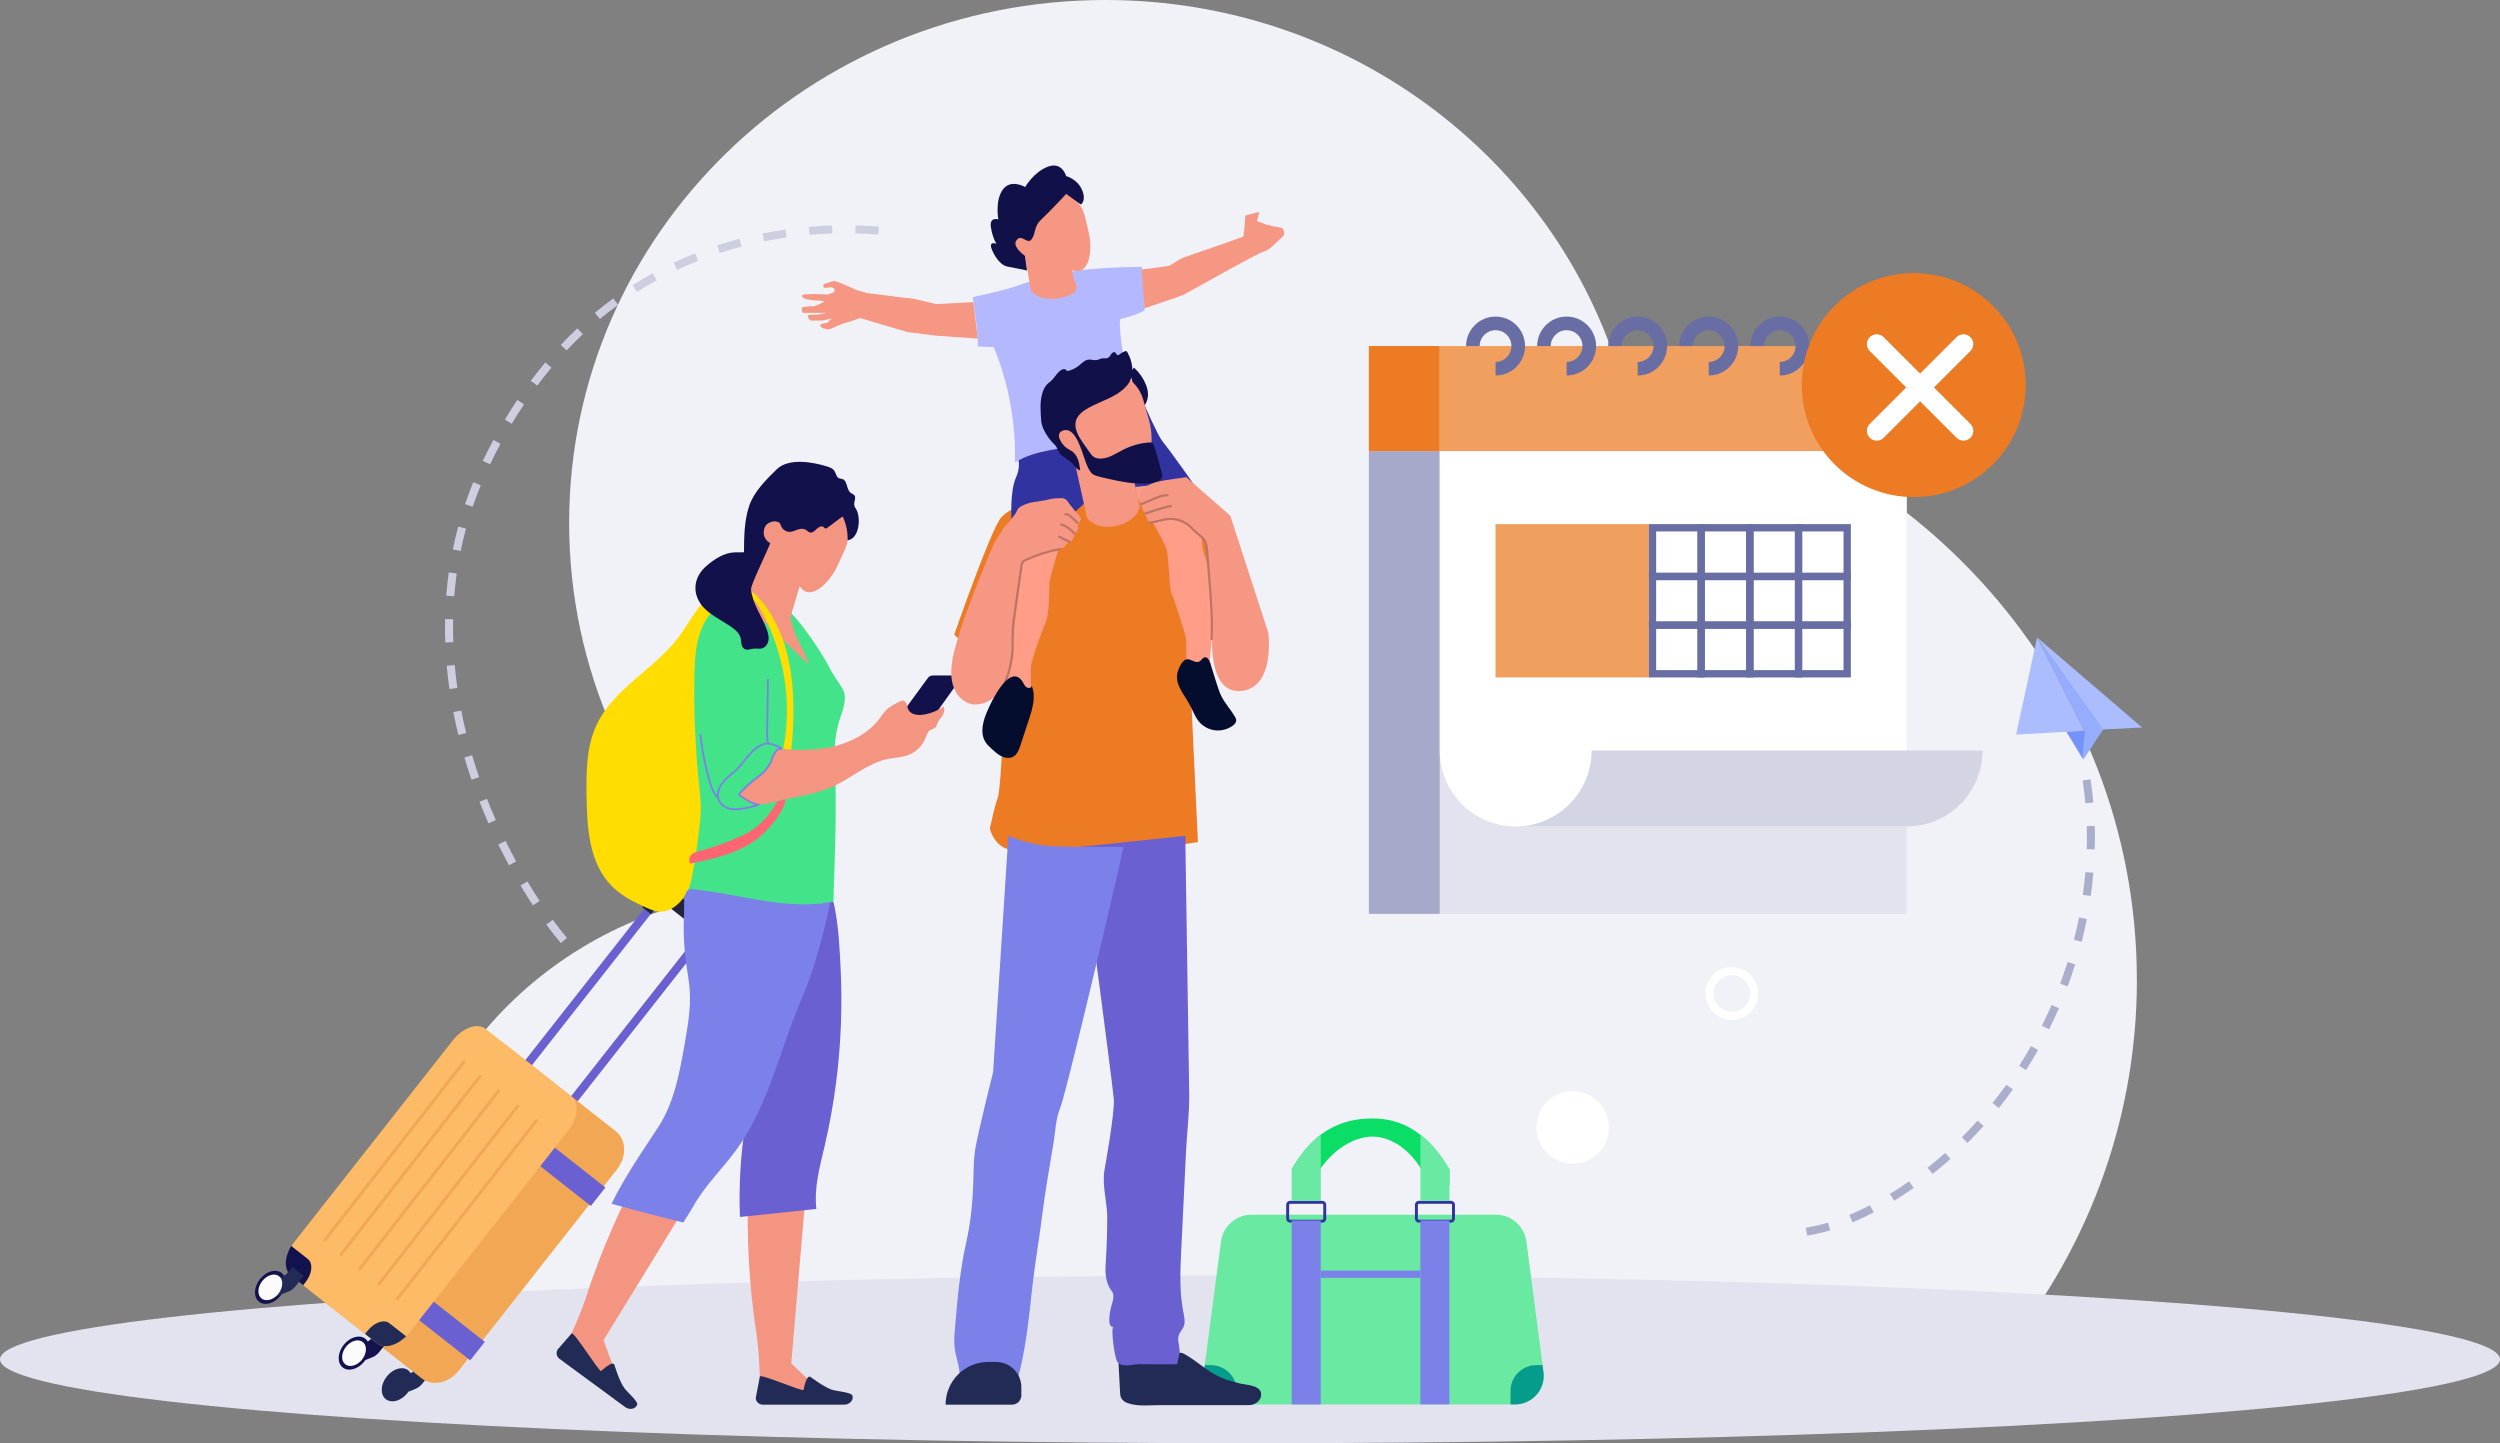 <?xml version="1.0" encoding="UTF-8"?>
<svg id="Layer_2" data-name="Layer 2" xmlns="http://www.w3.org/2000/svg" viewBox="0 0 594.66 343.3">
  <rect x="0" y="0" width="594.66" height="343.3" fill="#808080" stroke="none"/>
  <defs>
    <style>
      .cls-1 {
        fill: #e2e3ee;
      }

      .cls-1, .cls-2, .cls-3, .cls-4, .cls-5, .cls-6, .cls-7, .cls-8, .cls-9, .cls-10, .cls-11, .cls-12, .cls-13, .cls-14, .cls-15, .cls-16, .cls-17, .cls-18, .cls-19, .cls-20, .cls-21, .cls-22, .cls-23, .cls-24, .cls-25, .cls-26, .cls-27, .cls-28, .cls-29, .cls-30, .cls-31, .cls-32, .cls-33, .cls-34, .cls-35, .cls-36, .cls-37 {
        stroke-width: 0px;
      }

      .cls-2 {
        fill: #061240;
      }

      .cls-3 {
        fill: #abbdff;
      }

      .cls-4 {
        fill: #040d2e;
      }

      .cls-5 {
        fill: #ff6572;
      }

      .cls-6 {
        fill: #6a60d1;
      }

      .cls-7 {
        fill: #23253c;
      }

      .cls-8 {
        fill: #ff9d89;
      }

      .cls-9 {
        fill: #f1f2f7;
      }

      .cls-10 {
        fill: #b3b8ff;
      }

      .cls-11 {
        fill: #7593ff;
      }

      .cls-12 {
        fill: #13114c;
      }

      .cls-13 {
        fill: #0ade67;
      }

      .cls-14 {
        fill: #96adff;
      }

      .cls-15 {
        fill: #fdbb67;
      }

      .cls-16 {
        fill: #a6a9c9;
      }

      .cls-17 {
        fill: #ec7b23;
      }

      .cls-18 {
        fill: #aaaecb;
      }

      .cls-19 {
        fill: #bd7465;
      }

      .cls-20 {
        fill: #7b81e8;
      }

      .cls-21 {
        fill: #f2a755;
      }

      .cls-22 {
        fill: #fbfbfb;
      }

      .cls-23 {
        fill: #f49582;
      }

      .cls-38 {
        fill: none;
        stroke: #fff;
        stroke-linecap: round;
        stroke-linejoin: round;
        stroke-width: 4.67px;
      }

      .cls-24 {
        fill: #222b56;
      }

      .cls-25 {
        fill: #111049;
      }

      .cls-26 {
        fill: #13114e;
      }

      .cls-27 {
        fill: #f69784;
      }

      .cls-28 {
        fill: #f19f5e;
      }

      .cls-29 {
        fill: #d3d5e4;
      }

      .cls-30 {
        fill: #3133a1;
      }

      .cls-31 {
        fill: #69e9a1;
      }

      .cls-32 {
        fill: #43e489;
      }

      .cls-33 {
        fill: #069c8c;
      }

      .cls-34 {
        fill: #cdcfe1;
      }

      .cls-35 {
        fill: #fff;
      }

      .cls-36 {
        fill: #686ea3;
      }

      .cls-37 {
        fill: #fd0;
      }
    </style>
  </defs>
  <g id="image">
    <g>
      <path class="cls-9" d="M508.29,233.08c0,34.41-12.52,65.96-33.37,90.58H96.19c-1.5-6.5-2.29-13.27-2.29-20.23,0-45.77,34.35-83.72,79.29-90.66-23.35-22.55-37.81-53.82-37.81-88.39C135.38,55.69,192.49,0,262.94,0c59.2,0,108.97,39.32,123.36,92.64,69.2,11.17,121.98,69.79,121.98,140.44Z"/>
      <g>
        <polygon class="cls-3" points="484.55 151.63 479.56 174.73 495.8 173.82 484.55 151.63"/>
        <polygon class="cls-3" points="509.53 173.05 484.55 151.63 500.16 173.51 509.53 173.05"/>
        <polygon class="cls-14" points="495.54 180.7 495.8 173.82 484.55 151.63 500.25 173.52 495.54 180.7"/>
        <polygon class="cls-11" points="491.52 174.06 495.54 180.7 495.8 173.82 491.52 174.06"/>
      </g>
      <path class="cls-18" d="M429.86,293.91l-.31-1.88c1.71-.28,3.48-.69,5.25-1.22l.55,1.83c-1.85.55-3.69.98-5.49,1.27ZM440.63,290.75l-.74-1.76c1.61-.67,3.26-1.45,4.92-2.31l.88,1.7c-1.7.89-3.41,1.69-5.06,2.38ZM450.56,285.61l-1.04-1.61c1.57-.96,3.1-1.96,4.59-3l1.09,1.57c-1.52,1.06-3.09,2.09-4.65,3.04ZM459.68,279.25l-1.18-1.5c1.42-1.12,2.82-2.3,4.18-3.51l1.27,1.43c-1.39,1.23-2.82,2.44-4.27,3.58ZM468,271.86l-1.35-1.35c1.27-1.27,2.54-2.6,3.76-3.96l1.42,1.28c-1.24,1.38-2.53,2.74-3.83,4.04ZM475.43,263.57l-1.49-1.2.62-.78c.92-1.17,1.81-2.36,2.68-3.57l1.55,1.11c-.88,1.24-1.79,2.45-2.73,3.64l-.63.79ZM480.3,253.5c.98-1.54,1.93-3.12,2.82-4.68l1.66.94c-.9,1.6-1.87,3.2-2.87,4.77l-1.61-1.03ZM485.69,244c.8-1.61,1.58-3.28,2.31-4.95l1.75.76c-.74,1.7-1.53,3.4-2.35,5.04l-1.71-.85ZM490.03,233.98c.64-1.71,1.24-3.45,1.77-5.17l1.82.57c-.55,1.75-1.16,3.52-1.81,5.26l-1.79-.67ZM493.31,223.56c.45-1.76.86-3.56,1.21-5.33l1.87.37c-.36,1.8-.77,3.63-1.23,5.43l-1.85-.47ZM495.43,212.85c.25-1.8.46-3.63.62-5.42l1.9.16c-.16,1.83-.37,3.7-.63,5.53l-1.89-.27ZM496.36,201.98c.05-1.83.05-3.67,0-5.46l1.91-.06c.05,1.83.06,3.7,0,5.57l-1.91-.05ZM496.03,191.08c-.16-1.8-.38-3.63-.65-5.42l1.89-.29c.28,1.83.5,3.69.67,5.53l-1.9.17Z"/>
      <path class="cls-34" d="M133.39,224.31c-1.14-1.36-2.29-2.84-3.44-4.39l1.54-1.13c1.12,1.53,2.25,2.97,3.36,4.3l-1.47,1.23ZM126.77,215.35c-.98-1.49-1.97-3.06-2.96-4.71l1.64-.98c.97,1.62,1.94,3.17,2.91,4.64l-1.59,1.05ZM121.07,205.81c-.86-1.59-1.71-3.24-2.54-4.94l1.72-.84c.82,1.68,1.66,3.3,2.51,4.87l-1.68.91ZM116.19,195.83c-.73-1.67-1.44-3.38-2.13-5.13l1.78-.69c.67,1.72,1.37,3.41,2.1,5.06l-1.75.77ZM112.15,185.48c-.59-1.73-1.16-3.5-1.68-5.3l1.83-.54c.52,1.77,1.07,3.51,1.66,5.22l-1.81.62ZM109.02,174.81c-.44-1.81-.84-3.63-1.19-5.43l1.88-.36c.34,1.77.74,3.56,1.17,5.34l-1.86.45ZM106.91,163.9c-.26-1.84-.48-3.7-.65-5.53l1.9-.17c.16,1.79.38,3.62.63,5.43l-1.89.27ZM107.82,152.75l-1.91.07c-.07-1.86-.08-3.74-.04-5.57l1.91.04c-.04,1.79-.02,3.63.04,5.46ZM108.05,141.84l-1.91-.15c.15-1.85.35-3.71.61-5.54l1.89.27c-.25,1.78-.45,3.61-.6,5.42ZM109.58,131.05l-1.87-.38c.37-1.81.8-3.63,1.29-5.42l1.84.5c-.47,1.75-.9,3.54-1.26,5.31ZM112.43,120.53l-1.81-.61c.6-1.75,1.25-3.51,1.96-5.22l1.77.73c-.69,1.68-1.33,3.39-1.92,5.11ZM116.57,110.44l-1.72-.82c.81-1.7,1.65-3.35,2.51-4.96l1.68.9c-.84,1.58-1.67,3.2-2.47,4.88ZM121.73,100.8l-1.64-.98c.95-1.6,1.95-3.18,2.96-4.7l1.59,1.06c-1,1.5-1.98,3.05-2.91,4.62ZM127.79,91.72l-1.53-1.14c1.12-1.5,2.28-2.97,3.45-4.37l1.46,1.23c-1.15,1.37-2.28,2.81-3.38,4.28ZM134.78,83.35l-1.39-1.31c1.27-1.35,2.59-2.68,3.93-3.94l1.31,1.39c-1.31,1.24-2.61,2.54-3.85,3.86ZM142.71,75.88l-1.22-1.47c1.43-1.19,2.91-2.34,4.39-3.43l1.13,1.54c-1.45,1.06-2.9,2.19-4.3,3.35ZM151.51,69.45l-1.03-1.61c1.56-1,3.17-1.95,4.79-2.84l.92,1.67c-1.58.87-3.16,1.81-4.69,2.78ZM161.05,64.2l-.81-1.73c1.67-.78,3.39-1.53,5.11-2.21l.7,1.78c-1.69.67-3.37,1.4-5,2.17ZM171.19,60.18l-.59-1.82c1.75-.57,3.55-1.1,5.34-1.57l.48,1.85c-1.76.46-3.52.98-5.23,1.54ZM181.74,57.41l-.38-1.87c1.81-.36,3.65-.68,5.49-.94l.27,1.89c-1.8.26-3.61.57-5.38.92ZM208.91,55.8c-1.79-.14-3.62-.24-5.45-.28l.04-1.91c1.86.04,3.73.14,5.56.28l-.15,1.91ZM192.55,55.87l-.17-1.9c1.62-.14,3.2-.24,4.74-.3l.81-.03.06,1.91-.8.03c-1.51.06-3.06.16-4.65.29Z"/>
      <path class="cls-35" d="M365.45,268.18c0-4.77,3.86-8.63,8.63-8.63s8.63,3.86,8.63,8.63-3.86,8.63-8.63,8.63-8.63-3.86-8.63-8.63Z"/>
      <path class="cls-35" d="M411.94,242.59c-3.46,0-6.27-2.81-6.27-6.27s2.81-6.27,6.27-6.27,6.27,2.81,6.27,6.27-2.81,6.27-6.27,6.27ZM411.94,231.96c-2.4,0-4.36,1.95-4.36,4.36s1.95,4.36,4.36,4.36,4.36-1.95,4.36-4.36-1.95-4.36-4.36-4.36Z"/>
      <ellipse class="cls-1" cx="297.33" cy="323.34" rx="297.33" ry="19.95"/>
      <g>
        <g>
          <g>
            <rect class="cls-6" x="149.92" y="219.95" width="1.98" height="46.46" transform="translate(119.26 527.63) rotate(-141.83)"/>
            <rect class="cls-6" x="139.05" y="211.4" width="1.98" height="46.39" transform="translate(105.15 505.57) rotate(-141.83)"/>
            <polygon class="cls-7" points="159.56 211.47 161.67 213.13 166.28 216.76 168.39 218.41 170.5 220.07 168.25 222.92 165.79 226.06 163.68 224.4 166.15 221.26 164.04 219.61 159.43 215.98 157.32 214.32 154.85 217.47 152.75 215.81 155.22 212.67 157.46 209.82 159.56 211.47"/>
          </g>
          <path class="cls-23" d="M179.04,271.65s-3.25,19.17,1.01,46.41c.73,5.79.75,12.46.75,12.46l11.77,1.83,4.31.18-8.67-8.22,4.54-53.2-13.73.55Z"/>
          <path class="cls-24" d="M180.74,327.44l-.98,5.12c.07.88.8,1.56,1.68,1.56h19.4c1.14,0,2.29-.97,1.92-2.19-.21-.71-3.55-.99-4.56-1.27-.62-.17-1.21-.45-1.78-.76-1.27-.69-2.46-1.53-3.64-2.37-.98-.69-1.65,3.11-1.65,3.11-.77.22-10.45-3.99-10.39-3.19Z"/>
          <path class="cls-23" d="M159,267.59s-11.51,15.68-19.92,41.93c-1.94,5.5-4.92,11.47-4.92,11.47l9.7,6.91,3.77,2.1-4.06-11.24,27.93-45.5-12.51-5.67Z"/>
          <path class="cls-24" d="M135.96,317.18l-3.3,3.79c-.47.75-.28,1.73.43,2.25l15.64,11.49c.92.67,2.41.58,2.84-.62.25-.7-2.28-2.9-2.92-3.72-.4-.51-.71-1.08-.99-1.67-.62-1.31-1.07-2.69-1.53-4.07-.38-1.14-3.17,1.52-3.17,1.52-.75-.28-6.57-9.65-7-8.97Z"/>
          <path class="cls-6" d="M196.14,272.64c-1.15,4.91-2.54,9.91-1.95,14.92-6.06.64-12.12,1.28-18.18,1.91-.94-22.53,5.53-44.7,13.29-65.88.71-1.93,1.44-3.88,2.68-5.51,1.16-1.53,2.66-2.34,4.37-3.1,1.95-.87,1.74-1.44,2.24,1.12.88,4.52,1.11,9.3,1.35,13.9.47,9.22.11,18.47-1.08,27.63-.65,5.05-1.56,10.06-2.72,15.01Z"/>
          <path class="cls-12" d="M218.75,174.16l-4.75.22c-1.17.06-1.91-1.23-1.26-2.21l7.93-10.86c.26-.4.71-.64,1.19-.64h4.41c1.16,0,1.83,1.31,1.16,2.25l-7.59,10.64c-.25.35-.65.57-1.08.59Z"/>
          <path class="cls-32" d="M169.67,143.22c-1.24.39-2.51.88-3.4,1.82-.91.95-1.33,2.26-2.05,3.36-.7,1.07-1.68,1.94-2.31,3.05-.68,1.2-.92,2.6-1.08,3.97-2.19,18.86,7.28,38.13,2.72,56.57,3.97-.12,7.75,1.45,11.56,2.57,7.46,2.2,15.44,1.14,23.13-.04.34-11.9.72-18.85.47-29.51-.11-4.83-.55-7.71.6-12.4.63-2.54,1.99-5.03,1.57-7.61-.18-1.12-2.44-4.07-2.96-5.07-1.97-3.76-4.27-7.35-6.86-10.71-2.25-2.92-5.39-6.6-9.15-7.53-3.72-.92-8.7.41-12.24,1.53Z"/>
          <path class="cls-23" d="M182.98,129.27c-1.28-.7-1.85-2.26-1.23-3.61.64-1.41,2.31-2.04,3.72-1.39l.16.07.24-.54c1.9-4.17,6.82-6.01,11-4.11,4.17,1.9,6.01,6.82,4.11,11l-1.83,4.02c-1.59,3.5-6.34,8.76-8.94,4.71l-2.18,7.36c1.16,5.62,2.16,5.3,4.43,11.36l-11.74-11.25-4.29-5.17,6.54-12.44Z"/>
          <path class="cls-23" d="M183.39,181.07c-1.42,3.42-5.54,4.9-7.58,7.98,1.12,1.4,2.88,2.27,4.67,2.31,1.32.03,2.6-.35,3.88-.68,4.55-1.16,9.33-1.6,13.62-3.52,4.52-2.03,8.38-5.65,13.24-6.64,1.64-.33,3.36-.36,4.92-.96,1.76-.68,3.22-2.11,3.94-3.85.32-.77.55-1.67,1.27-2.09.42-.24.97-.3,1.26-.68.16-.21.22-.47.3-.72.26-.73.83-1.31,1.24-1.96.42-.66.68-1.53.28-2.2-1.44,1.02-3.13,1.69-4.88,1.94-1.31.19-2.92-.03-3.49-1.22-.2-.41-.23-.88-.39-1.31-.16-.43-.51-.84-.97-.84-.21,0-.4.1-.59.19-1.21.59-2.44,1.19-3.38,2.15-.57.59-1.02,1.28-1.51,1.94-2.66,3.52-6.82,5.69-11.11,6.68-3.13.72-6.36.86-9.56.77-.96-.03-2.69-.52-3.6-.18-1.02.38-1.18,1.99-1.54,2.88Z"/>
          <path class="cls-37" d="M180.84,144.85c-.43-.77-.88-1.56-1.58-2.09-.92-.71-2.15-.88-3.3-.78-3.99.32-7.3,3.5-8.91,7.16-1.61,3.67-1.81,7.78-1.88,11.78-.14,8.47.22,16.95,1.08,25.38.23,2.25.5,4.51.44,6.78-.07,2.82-1.64,14.57-2.58,17.48-.97,3.02-3.71,6.22-6.88,6.29-1.2.03-2.34-.45-3.44-.93-3-1.33-5.99-2.85-8.3-5.19-5.36-5.42-5.87-13.84-5.97-21.46-.08-5.67-.05-11.56,2.32-16.71,4.03-8.76,13.8-13.33,19.59-21.04,2.13-2.84,3.72-6.1,6.2-8.64,2.48-2.54,6.26-4.29,9.58-3.03,1.74.66,3.11,2.05,4.26,3.52,7,8.9,7.83,21.14,6.99,32.44-.05.64-.27,2.54-.27,2.54l-1.87-.24c2.2-11.39.15-23.24-5.47-33.25Z"/>
          <path class="cls-5" d="M184.87,190.56s-2.53,5.66-8.44,8.24c-3.19,1.39-6.43,2.68-9.8,3.56-.76.2-1.56.4-2.14.94-.57.54-.8,1.53-.26,2.11,6.27-1.26,12.88-2.79,17.47-7.24,1.82-1.76,4.92-5.49,5.18-8.05l-2.01.45Z"/>
          <path class="cls-20" d="M163.23,229.33c.28,1.96.65,3.9.81,5.87.34,4.4-.43,8.81-1.19,13.16-1.12,6.38-2.3,12.92-5.53,18.53-1.49,2.59-8.5,12.3-11.83,19.44,4.47,1.34,17.03,4.47,17.03,4.47,0,0,1.71-2.64,2.45-3.96,2.76-4.93,6.96-8.89,10.27-13.47,7.6-10.48,10.25-23.65,15.34-35.56,3.21-7.52,5.26-15.32,6.91-23.26-6.83,1.28-13.78.12-20.53-1.11-3.46-.63-6.92-1.3-10.42-1.71-1.34-.16-2.66-.67-3.34.58-.66,1.21-.42,3.82-.49,5.19-.21,3.94-.03,7.91.53,11.82Z"/>
          <path class="cls-12" d="M200.46,122.91c-.09-.19-3.58,2.67-3.88,2.77-.1.03-.21.05-.3.02-.14-.05-.22-.19-.32-.29-.46-.44-1.22-.07-1.67.38-.45.44-.98,1-1.6.87-.43-.09-.72-.48-1.11-.69-.54-.29-1.21-.2-1.8-.01-.59.19-1.15.47-1.76.55-.78.09-1.64-.38-2.06-1.04-.27-.42-.3-1.07-.77-1.25-.17-.07-.4-.13-.61-.17-.63-.1-1.32.13-1.87.46-.79.48-1.14,1.62-1.03,2.53.11.91.73,1.73,1.54,2.16-1.19,3.01-4.67,9.97-4.57,11.01.32,3.39,2.53,6.26,3.72,9.45.31.84.56,1.73.43,2.61-.13.88-.71,1.75-1.57,1.97-.61.16-1.26-.02-1.88.04-.77.07-1.61.48-2.28.08-1.02-.61-.6-2.13-1.05-3.05-.62-1.28-1.71-1.94-2.89-2.72-2.54-1.69-5.65-3.04-7.05-5.94-1.43-2.96-.43-5.96,1.91-7.99,1.92-1.66,4.18-3.18,6.8-3.28.73-.03,1.46.06,2.18-.04.02-3.69.05-7.49,1.24-11.02,1.14-3.37,4.03-6.24,6.55-8.69,2.83-2.76,8.53-1.74,11.96-.68.66.2,1.36.46,1.74,1.03.41.6.47,1.53,1.14,1.8.24.1.51.08.76.16,1.28.39.92,2.54,2.02,3.32.27.19.61.28.82.53.53.62-.14,1.58,0,2.39.06.37.3.68.48,1,1.12,1.94.78,6.95-2.07,7.35.07-1.92-.29-3.83-1.16-5.65Z"/>
          <path class="cls-24" d="M97.13,325.98c.23.18.4.41.55.65.32-.18.64-.41.9-.74l1.11-1.37,2.71,2.13-1.87,2.38c-.44.56-.95.97-1.5,1.25h0c-.11.06-.21.09-.31.13l-1.59.63c-.07.1-.13.2-.2.3-1.48,1.89-3.8,2.55-5.16,1.47-1.37-1.07-1.27-3.48.21-5.37,1.48-1.89,3.8-2.55,5.16-1.47Z"/>
          <path class="cls-26" d="M86.69,323.81c1.48-1.89,1.58-4.29.21-5.37-1.37-1.07-3.68-.42-5.16,1.47-1.48,1.89-1.58,4.29-.21,5.37,1.37,1.07,3.68.41,5.16-1.47Z"/>
          <path class="cls-21" d="M110.88,249.92l-37.63,47.87c-2.37,3.01-2.23,7.07.3,9.06l26.72,21c2.22,1.75,5.57,1.33,7.94-.85.33-.3.64-.63.93-.99l37.63-47.87c2.37-3.01,2.23-7.07-.3-9.06l-26.72-21c-2.53-1.99-6.51-1.17-8.88,1.84Z"/>
          <path class="cls-26" d="M82.37,320.47c-1.08,1.37-1.14,3.12-.15,3.9.49.39,1.15.46,1.83.27l4.43-1.76c.1-.04.2-.07.31-.12h0c.55-.28,1.06-.7,1.5-1.26l1.87-2.38-2.71-2.13-1.11,1.37c-.72.91-1.84,1.3-2.53.85-1-.49-2.47.01-3.45,1.26Z"/>
          <path class="cls-15" d="M107.73,247.44l-37.63,47.87c-2.37,3.01-2.71,6.69-.78,8.21l20.39,16.03c1.7,1.33,4.6.57,6.88-1.69.32-.31.62-.64.91-1.01l37.63-47.87c2.37-3.01,2.71-6.69.78-8.21l-20.39-16.03c-1.93-1.52-5.42-.31-7.79,2.7Z"/>
          <path class="cls-24" d="M87.43,316.54l-.59.75,2.87,2.26c1.7,1.33,4.6.57,6.88-1.69l-3.96-3.11c-1.29-1.02-3.62-.21-5.2,1.8Z"/>
          <path class="cls-26" d="M72.7,304.96l-.59.75-2.87-2.26c-1.7-1.33-1.64-4.34.02-7.09l3.96,3.11c1.29,1.02,1.06,3.47-.52,5.48Z"/>
          <rect class="cls-6" x="128.6" y="277.13" width="15.31" height="5.6" transform="translate(70.38 584.21) rotate(-141.83)"/>
          <rect class="cls-6" x="99.79" y="313.81" width="15.45" height="5.6" transform="translate(-3.63 631.96) rotate(-141.83)"/>
          <path class="cls-22" d="M86.13,323.38c1.15-1.47,1.23-3.33.17-4.16-1.06-.83-2.85-.32-4.01,1.14-1.15,1.47-1.23,3.33-.16,4.16,1.06.83,2.85.32,4.01-1.14Z"/>
          <path class="cls-26" d="M66.78,308.16c1.48-1.89,1.58-4.29.21-5.37-1.37-1.07-3.68-.41-5.16,1.47-1.48,1.89-1.58,4.29-.21,5.37,1.37,1.07,3.68.41,5.16-1.47Z"/>
          <path class="cls-24" d="M62.46,304.82c-1.08,1.37-1.14,3.12-.15,3.9.49.39,1.15.46,1.83.27l4.43-1.76c.1-.04.2-.07.31-.12h0c.55-.28,1.06-.7,1.5-1.26l1.87-2.38-2.71-2.13-1.11,1.37c-.72.91-1.84,1.3-2.53.85-1-.49-2.47.01-3.45,1.26Z"/>
          <path class="cls-22" d="M66.22,307.73c1.15-1.47,1.23-3.33.17-4.16-1.06-.83-2.85-.32-4.01,1.14-1.15,1.47-1.23,3.33-.16,4.16,1.06.83,2.85.32,4.01-1.14Z"/>
          <g>
            <path class="cls-21" d="M94.33,309.2h0c.15.12.38.09.5-.06l33.04-42.35c.12-.15.09-.38-.06-.5h0c-.15-.12-.38-.09-.5.06l-33.04,42.35c-.12.15-.09.38.06.5Z"/>
            <path class="cls-21" d="M89.9,305.72h0c.15.12.38.09.5-.06l33.04-42.35c.12-.15.09-.38-.06-.5h0c-.15-.12-.38-.09-.5.06l-33.04,42.35c-.12.15-.09.38.06.5Z"/>
            <path class="cls-21" d="M85.33,302.13h0c.15.12.38.09.5-.06l33.04-42.35c.12-.15.09-.38-.06-.5h0c-.15-.12-.38-.09-.5.06l-33.04,42.35c-.12.15-.09.38.06.5Z"/>
            <path class="cls-21" d="M80.91,298.65h0c.15.12.38.09.5-.06l33.04-42.35c.12-.15.09-.38-.06-.5h0c-.15-.12-.38-.09-.5.06l-33.04,42.35c-.12.15-.09.38.06.5Z"/>
            <path class="cls-21" d="M77.1,295.19h0c.15.12.38.09.5-.06l33.04-42.35c.12-.15.09-.38-.06-.5h0c-.15-.12-.38-.09-.5.06l-33.04,42.35c-.12.15-.09.38.06.5Z"/>
          </g>
          <g>
            <path class="cls-20" d="M174.72,192.73c-.12,0-.24,0-.35-.01-1.4-.1-3.06-.88-3.64-2.42-.5-1.34-.08-3,1.13-4.44.59-.7,1.29-1.3,1.98-1.87.47-.4.95-.81,1.39-1.25.62-.62,1.19-1.33,1.73-2.02.36-.46.73-.93,1.12-1.37,1.23-1.4,2.43-2.25,3.68-2.6,1.2-.34,3.35.37,4.29,1.18.08.07.1.17.05.26-.04.09-.14.13-.24.12-1.16-.22-1.89,1.84-2.1,2.47h0c-.45,1.39-1.62,2.91-3.14,4.06-2.99,2.26-4.31,3.76-4.57,4.16.89.76,3.33,2.17,4.33,2.17.03,0,.06,0,.09,0,.1,0,.19.07.21.17.03.1-.03.21-.13.25-1.27.54-4.22,1.16-5.85,1.16ZM182.46,177.09c-.21,0-.41.02-.58.07-1.17.33-2.3,1.14-3.47,2.47-.38.44-.75.9-1.11,1.35-.55.7-1.12,1.42-1.76,2.06-.45.45-.94.87-1.42,1.27-.67.57-1.36,1.15-1.92,1.82-.86,1.02-1.58,2.6-1.05,4.01.51,1.35,2,2.05,3.26,2.13,1.21.1,3.67-.36,5.21-.84-1.37-.42-3.31-1.64-3.95-2.23-.05-.05-.08-.13-.08-.2.02-.41,1.69-2.21,4.78-4.55,1.45-1.1,2.57-2.53,2.99-3.84.49-1.52,1.17-2.46,1.93-2.72-.78-.46-1.95-.82-2.83-.82ZM183.56,180.7h0,0Z"/>
            <path class="cls-20" d="M182.7,176.95c-.1,0-.18-.06-.21-.16-.26-.89-.25-1.82-.23-2.71l.19-12.42c0-.12.1-.22.22-.22h0c.12,0,.22.1.22.22l-.19,12.42c-.01.86-.03,1.75.22,2.58.03.12-.03.24-.15.27-.02,0-.04,0-.06,0Z"/>
            <path class="cls-20" d="M170.63,189.82c-.06,0-.12-.02-.16-.07-1-1.06-1.47-2.45-1.87-3.8-1.07-3.61-1.8-7.33-2.2-11.07-.01-.12.07-.23.2-.24.13-.02.23.07.24.2.39,3.71,1.12,7.41,2.18,10.99.38,1.29.83,2.63,1.77,3.62.08.09.08.23,0,.31-.04.04-.1.06-.15.06Z"/>
          </g>
        </g>
        <g>
          <rect class="cls-2" x="327.43" y="305.92" width="1.38" height="6.37"/>
          <path class="cls-31" d="M360.4,334.05h-67.31c-4.1,0-7.27-3.6-6.74-7.67l.22-1.67,3.86-29.4c.47-3.64,3.58-6.37,7.26-6.37h58.13c3.67,0,6.78,2.73,7.26,6.37l4.06,31.07c.53,4.07-2.64,7.67-6.73,7.67Z"/>
          <path class="cls-30" d="M314.51,290.82h-7.61c-.29,0-.56-.13-.74-.35-.14-.15-.22-.37-.22-.6v-3.29c0-.52.43-.95.96-.95h7.61c.22,0,.41.07.57.2.23.17.38.45.38.75v3.29c0,.52-.43.95-.95.95ZM306.9,286.34c-.14,0-.26.11-.26.25v3.29c0,.05.02.11.06.15.06.07.13.1.2.1h7.61c.14,0,.25-.11.25-.25v-3.29c0-.08-.04-.15-.1-.2-.04-.03-.07-.05-.15-.05h-7.61Z"/>
          <path class="cls-30" d="M345.12,290.82h-7.61c-.52,0-.95-.43-.95-.95v-3.29c0-.3.15-.58.39-.76.15-.12.34-.19.56-.19h7.61c.53,0,.96.43.96.95v3.29c0,.22-.09.45-.24.62-.16.2-.43.33-.72.33ZM337.51,286.34c-.07,0-.11.02-.14.04-.08.06-.11.13-.11.21v3.29c0,.14.11.25.25.25h7.61c.08,0,.15-.03.19-.08.05-.06.07-.11.07-.17v-3.29c0-.14-.12-.25-.26-.25h-7.61Z"/>
          <g>
            <path class="cls-13" d="M337.87,269.94c-3.44-2.72-7.2-3.9-11.43-3.9-7.75,0-14.15,3.28-19.19,12.08l5.27,2.71c3.03-6.6,9.13-10.48,13.92-10.48,4.34,0,9.3,3.05,12.41,9.17.47.92-.05,2.52.38,3.56l5.55-1.06v-3.8c-2.17-3.62-4.46-6.33-6.9-8.27Z"/>
            <rect class="cls-20" x="307.25" y="290.3" width="6.91" height="43.76"/>
            <path class="cls-31" d="M314.16,285.64h-6.91v-7.52c2.36-4.04,4.65-6.56,6.91-8.21v15.74Z"/>
            <rect class="cls-20" x="337.86" y="290.3" width="6.91" height="43.76" transform="translate(682.63 624.35) rotate(180)"/>
            <path class="cls-31" d="M344.77,278.12v7.51h-6.9v-15.74c2.25,1.65,4.54,4.18,6.9,8.22Z"/>
            <rect class="cls-20" x="325.15" y="291.23" width="1.72" height="23.71" transform="translate(629.1 -22.92) rotate(90)"/>
            <path class="cls-33" d="M294.18,330.86v3.2h-1.09c-4.1,0-7.27-3.6-6.74-7.67l.22-1.67h1.47c3.39,0,6.15,2.75,6.15,6.15Z"/>
            <path class="cls-33" d="M359.3,330.86v3.2h1.09c4.1,0,7.27-3.6,6.74-7.67l-.22-1.67h-1.47c-3.39,0-6.15,2.75-6.15,6.15Z"/>
          </g>
        </g>
        <g>
          <path class="cls-17" d="M235.46,197.12s1.1,4.87,5.5,5.03c4.4.16,22.45,1.88,25.91,1.1,3.46-.78,18.07-2.96,18.07-2.96l-2.06-44.01,3.49-3.46,3.75-22.46s-5.58-18.15-23.88-15.28c-18.3,2.87-25.61,5.07-28.12,8.05-2.51,2.98-11.13,27.81-11.13,27.81,0,0,9.56,9.9,10.98,11.15,1.41,1.26.16,25.61-.63,27.65-.79,2.04-1.89,7.38-1.89,7.38Z"/>
          <path class="cls-30" d="M241.69,107.57s1.51,2.63,0,5.95c-1.51,3.32-1.09,9.91-1.09,9.91,0,0,4.37-3.36,7.43-3.52,3.06-.16,7.79,1.73,7.79,1.73l6.73-5.98s4.52,1.9,7.53.68c3.02-1.22,8.01-1.31,9.88-1.59,1.86-.28,3.89.31,3.89.31,0,0-4.71-6.79-7.4-10.17-1.11-1.4-4.17-8.45-4.17-8.45,0,0-17.2,6.35-18.89,7.59-1.69,1.24-11.69,3.53-11.69,3.53Z"/>
          <path class="cls-8" d="M254.65,120.64s-5.04,17.25-5.04,17.88,0,7.54-.79,9.27c-.79,1.73-3.61,9.58-3.61,10.84v6.91l-1.89,9.11-1.37,4.71s-5.3-1.34-5.62-2.44c-.31-1.1-1.57-2.91-1.57-2.91l3.06-9.74,4.68-30.3-.83-11.47s8.51-3.48,10.39-3.95c1.89-.47,2.59,2.07,2.59,2.07Z"/>
          <path class="cls-24" d="M266.19,323.8c-.16.26-.12.69-.08,1.46.1,1.96.2,3.92.31,5.88.02.41.04.83.2,1.22.26.67.89,1.14,1.57,1.38,2.42.87,5.39.49,7.92.49h20.98c1.56,0,3.12-1.2,2.86-2.89-.29-1.87-3.65-1.91-5.16-2.29-1.5-.38-3-.76-4.42-1.39-3.15-1.4-5.67-3.93-8.68-5.62-1.14-.64-2.81-.08-4.04.07-1.54.19-3.07.37-4.6.56-1.91.23-3.83.44-5.74.69-.65.08-.97.18-1.11.42Z"/>
          <path class="cls-6" d="M258.44,211.13s6.24,46.9,6.49,50.32c.25,3.42-2.22,16.89-2.22,16.9-.6,3.28.59,7.54.66,10.88.02,4.01-.16,8.01-.4,12.03-.12,2.04.21,4.2,1.46,5.82.18.23.31.5.36.78.19.98-.2,1.96-.47,2.92-.34,1.2-.49,2.46-.44,3.71.02.59.51,1.39.98,1.03-.74.56.32,7.2.76,8.1.94,1.94,3.65.87,5.48.87.61,0,8.94.05,8.95,0,.05-1.2.62-2.07.54-3.34-.08-1.26-.64-2.5-.13-3.74.26-.64.77-1.14,1.05-1.77.5-1.11.2-2.39-.04-3.58-.96-4.85-.73-9.85-.49-14.79.38-7.77.75-15.53,1.13-23.3.22-4.59.83-9.23.76-13.84,0-.07-.93-61.32-.93-61.32l-24.88,2.61,1.36,9.72Z"/>
          <path class="cls-20" d="M239.85,198.8l-3.62,56.2s-2.96,11.77-4.1,17.47c-.61,3.04-.52,6.31-.64,9.39-.17,4.63-.64,9.12-1.66,13.66-1.52,6.74-2.1,13.65-2.68,20.54-.13,1.51-.25,3.04-.07,4.54.29,2.4,1.35,4.72,1.18,7.14-.01.21,3.71-.57,4.12-.58,1.25-.04,2.6.25,3.84.37,1.97.19,4.05.56,6,.52,0-.94.32-1.83.53-2.73,1.41-6.08,2.05-12.29,2.72-18.48.66-6.05,1.72-12.04,2.47-18.04.72-5.72,1.74-11.43,2.68-17.11.42-2.56.53-5.71,1.56-8.13,1.21-2.85,10.25-41.17,10.25-41.17,0,0,3.18-13.48,4.82-20.89.11-.12-12.38.05-17.27-.22-4.9-.27-10.14-2.46-10.14-2.46Z"/>
          <path class="cls-24" d="M235.08,323.96h1.85c3.32,0,6.01,2.69,6.01,6v1.95c0,1.22-.99,2.21-2.21,2.21h-15.81c0-5.61,4.55-10.16,10.16-10.16Z"/>
          <path class="cls-8" d="M270.67,118.51s6.42,10.11,6.89,12.47c.47,2.36.63,9.58,1.1,10.21.47.63,3.3,9.74,3.46,10.68.16.94,0,9.43,0,9.43l.07,2.36s.06.16.7,1.1c.64.94,3.47,7.85,3.47,7.85h2.2s4.08-.31,4.08-1.26-2.52-3.46-2.52-3.46l-2.35-10.84s1.57-15.08.94-17.75c-.63-2.67-2.51-7.85-2.67-9.27-.16-1.41-.79-13.28-2.2-14.96-1.41-1.69-3.32-1.01-5.32-.31-1.27.44-8.45,1.07-8.45,1.07l.59,2.68Z"/>
          <path class="cls-10" d="M241.47,68.14c11.24-3.94,18.19-4.49,30.16-4.68.11,3.35.64,6.71.64,10.32-1.78,1.19-5.78,2.1-5.78,2.1,0,0-.17.96-.14,1.46.39,6.75,1.91,13.43,4.48,19.68.4.97.8,2.16.17,3-.28.37-.72.59-1.14.79-3.72,1.79-7.47,3.6-11.47,4.63-5.71,1.48-12,1.42-16.98,4.58.25-9.37-1.47-18.78-5.02-27.46-1.26-.05-2.52-.1-3.78-.15.07-3.3-1.22-11.73-1.22-11.73,0,0,7.29-1.56,10.09-2.54Z"/>
          <path class="cls-27" d="M243.79,60.84c-1.36.22-2.69-.63-3-1.99-.33-1.43.56-2.86,1.99-3.19l.16-.04-.13-.54c-.98-4.22,1.65-8.43,5.87-9.41,4.22-.98,8.43,1.65,9.41,5.87l.94,4.06c.82,3.54.29,10.21-3.98,8.67,0,0,.38,2.2.39,2.27.06.38.54.65.6,1.23.06.65-.09,1.43-.6,1.88-.22.19-.48.31-.75.43-1.6.69-3.34,1.12-5.07,1.02-1.2-.07-2.43-.41-3.45-1.06-1.26-.82-1.11-1.81-1.35-3.22-.35-2-.69-4-1.04-5.99Z"/>
          <path class="cls-25" d="M245.4,56.9c1.06-1.5.44-2.99,2.29-4.7,1.85-1.7,5.92-6.07,5.92-6.07l3.48,2.52s1.39-.86.29-3.47c-1.1-2.61-3.78-3.29-3.78-3.29,0,0-.94-3.51-4.32-2.25-3.39,1.26-5.44,4.85-5.44,4.85,0,0-3.41-2.03-5.31.61-1.9,2.63-1.06,7.09-1.06,7.09,0,0-2.17-.72-1.77,1.86.4,2.58,1.31,3.95,1.31,3.95,0,0-2.02-.87-1.03,1.48.99,2.34,2.48,3.72,3.56,3.91,1.08.19,4.76.95,4.76.95l-.51-3.49s-2.71-1.87-2.2-3.36c1.22-2.4,2.75.92,3.8-.58Z"/>
          <path class="cls-25" d="M271.21,97.73s2.5-2.04,1.7-5.18c-.8-3.14-3.2-5.11-3.2-5.11l-.92,1.33,2.41,8.96Z"/>
          <path class="cls-27" d="M255.05,107.31c-1.65.34-3.31-.61-3.77-2.26-.48-1.72.52-3.51,2.24-4l.2-.06-.18-.66c-1.43-5.09,1.54-10.37,6.62-11.8,5.09-1.43,10.37,1.54,11.8,6.62l1.38,4.9c1.2,4.27.93,12.43-4.36,10.8l2.1,9.5c-.61,4.68-9.53,6.97-12.53,2.77l-3.5-15.82Z"/>
          <path class="cls-25" d="M268.58,84.6c1,2.31,1.23,5.1-.56,7.16-1.87,2.15-4.63,3.13-7.14,4.29-1.26.58-2.62,1.21-3.68,2.14-3.37,2.97.18,6.71,1.92,9.31.3.44.61.9,1.06,1.19.44.29.98.39,1.5.4,2.01.03,3.77-1.25,5.57-2.16,1.93-.97,4.05-1.55,6.2-1.69.22-.01.46-.02.64.1.18.12.26.33.34.53.54,1.43,1.48,4.93,1.87,6.4.09.35.18.71.13,1.07-.17,1.07-1.47,1.5-2.55,1.61-4.05.41-8.11-.54-12.07-1.48-.64-.15-1.29-.31-1.85-.66-1.27-.81-2.19-4.45-2.73-5.85-.59-1.53-1.9-5.2-4.19-4.61-2.43.62-.48,3.45.76,4.28.45.3.95.52,1.37.86,1.25.99,1.55,2.73,1.77,4.31-.42.09-.77-.3-1.04-.63-.64-.79-1.39-1.48-2.23-2.05-.55-.38-1.16-.72-1.57-1.25-.5-.65-.61-1.5-1.2-2.05-.53-.51-1.01-1.04-1.44-1.64-.89-1.23-1.71-2.68-1.81-4.23-.12-1.96-.32-4,.15-5.94.32-1.3.81-2.33,1.83-3.08,1.04-.77,1.55-1.96,2.55-2.76.25-.2.56-.36.88-.37.32,0,.67.18.76.49.98-.21,1.92-.64,2.71-1.25.5-.38.94-.84,1.47-1.18,1.1-.7,1.89-.03,2.97-.24.5-.1.79-.37,1.37-.39.57-.02.96.13,1.44-.27.38-.32.45-.88.97-1.13.16-.07.35-.1.5-.01.26.16.29.59.58.66.18.04.35-.09.49-.2.36-.28.76-.52,1.18-.7.1-.04.22-.09.33-.07.19.03.3.22.39.39.12.22.22.45.33.68Z"/>
          <path class="cls-27" d="M222.59,72.32s-5.31-1.38-6.25-1.38-8.74-1.13-9.33-1.13-3.3-.82-3.3-.82c0,0-4.66-2.25-5.37-2.13-.71.12-2.41.75-2.41.75,0,0-.38,1.03.53.85,2.79-.55,1.94,1.03,1.94,1.03l-1.47.56s-6.17-.35-6.19.24c-.04,1.43,5.18,1.12,5.24,1.36.06.24-2.18,1.18-2.18,1.18,0,0-2.89,0-3.06.41-.18.41.24,1.18.24,1.18h5.6l-2.3.47s-2.12-.24-2.12.29.59,1.06.59,1.06h2.89l2.18-.47-1.12,1.06s-1.77.06-1.59.71c.18.65,2.18.82,2.18.82,0,0,2.65-1.24,3.18-1.35.53-.12,4.12-1.35,4.12-1.35l11.32,3.33,6.78.86,9.88.69-1.02-8.68-8.97.47Z"/>
          <path class="cls-27" d="M271.53,64.1s5.84-.7,6.47-.86c.63-.16,2.51-1.65,3.69-2.04,1.18-.39,13.76-4.76,14-4.91.24-.16.55-5.03.55-5.03l3.3-.86-.55,2.2s1.49.55,2.12.79c.63.24,3.93.86,3.93.86,0,0,.94,1.41,0,2.12-.94.71-3.06,3.22-4.4,3.46-1.34.24-18.45,10.01-19.27,10.35-1.04.43-9.13,3.16-9.13,3.16l-.71-9.23Z"/>
          <path class="cls-27" d="M231.85,167.58c-1.42.02-6.28-1.57-5.5-9.27.79-7.7,9.58-27.81,9.9-28.59.31-.79,2.67-4.39,2.67-4.39,0,0,2.59-2.68,3.02-3.93.43-1.26,3.55-1.92,3.55-1.92l3.18-.49-2.02.68s3.47-1.41,5.41-1.1c1.94.31,3.51,2.83,3.51,2.83,0,0,1.8,1.77,1.51,2.12-.29.35-.76,1.81-.76,1.81,0,0,.35.07.12.54-.24.47-.86,1.3-.86,1.3,0,0-.31,1.41-.9,1.53s-1.65,1.53-1.65,1.53l-7.66,2-2.47,1.41s-2,22.27-2.47,24.04c-.47,1.77-1.81,9.78-8.56,9.9Z"/>
          <path class="cls-27" d="M273.42,124.35s1.24-.83,3.03-1.07c1.79-.24,5.34.47,5.34.47,0,0,4.1,3.3,4.81,4.71.71,1.41,2.22,17,1.82,21.56-.4,4.56-.17,15.56,7.37,14.26,7.54-1.3,5.89-13.79,5.89-13.79l-9.03-27.81-10.45-9.17s-5.39.7-6.86,1.07c-1.47.38-4.55,1.56-4.41,3.66.14,2.1,2.48,6.1,2.48,6.1Z"/>
          <path class="cls-19" d="M238.47,163.81s-.08-.01-.12-.03c-.13-.07-.18-.23-.12-.36,1.37-2.7,2.18-5.72,2.34-8.75.04-.8.04-1.62.04-2.41,0-.73,0-1.49.03-2.23.07-1.59.3-3.18.52-4.71l1.55-10.76c.05-.33.11-.73.36-1.05.21-.27.5-.42.81-.56,2.6-1.2,5.34-2.07,8.16-2.6.15-.04.29.07.31.21.03.15-.07.29-.21.31-2.77.52-5.47,1.38-8.03,2.56-.26.12-.48.23-.61.4-.16.21-.21.52-.25.8l-1.55,10.76c-.22,1.52-.45,3.1-.52,4.66-.03.73-.03,1.48-.03,2.21,0,.8,0,1.63-.04,2.44-.17,3.1-.99,6.19-2.4,8.96-.05.09-.14.15-.24.15Z"/>
          <path class="cls-19" d="M288.19,152.29s0,0-.01,0c-.15,0-.26-.13-.25-.28.23-4.37-.12-8.81-.45-13.1l-.61-7.77c-.06-.8-.13-1.7-.56-2.42-.32-.54-.82-.95-1.35-1.37-.2-.16-.4-.32-.59-.49-.28-.25-.54-.52-.81-.78-.29-.29-.59-.6-.9-.86-1.21-1.02-2.83-1.55-4.4-1.52-.9.03-1.8.26-2.67.47-.69.17-1.41.35-2.14.44-.14.02-.28-.08-.3-.23-.02-.15.09-.28.23-.3.69-.08,1.4-.26,2.08-.43.9-.22,1.83-.45,2.78-.49,1.74-.06,3.45.54,4.76,1.64.33.28.64.59.94.9.25.26.51.52.78.76.18.16.38.32.57.47.54.44,1.1.89,1.48,1.52.49.82.57,1.79.63,2.65l.61,7.77c.34,4.3.68,8.76.45,13.16,0,.14-.13.25-.27.25Z"/>
          <path class="cls-19" d="M254.36,129.11s-.07,0-.11-.02c-.82-.35-1.64-.76-2.41-1.21-.13-.07-.17-.24-.1-.37.07-.13.24-.17.37-.1.76.44,1.55.84,2.36,1.19.14.06.2.21.14.35-.04.1-.14.16-.25.16Z"/>
          <path class="cls-19" d="M255.55,127.12c-.06,0-.13-.02-.18-.07l-1.18-1.07c-.32-.29-1.41-.92-1.7-.92,0,0-.02,0-.02,0-.13.06-.28,0-.35-.13-.06-.13,0-.3.13-.36.6-.28,2.28,1,2.29,1.01l1.18,1.07c.11.1.12.27.02.38-.05.06-.12.09-.2.09Z"/>
          <path class="cls-19" d="M256.33,124.68c-.07,0-.14-.03-.19-.08-.53-.56-1.09-1.09-1.66-1.58-.44-.37-.75-.51-1.01-.41-.14.05-.29-.02-.34-.16-.05-.14.02-.29.16-.34.6-.22,1.16.19,1.53.51.59.5,1.16,1.04,1.7,1.61.1.11.1.28,0,.38-.05.05-.12.07-.18.07Z"/>
          <path class="cls-4" d="M243.17,162.06c.32.45.49,1.01.92,1.36.43.35,1.25.27,1.33-.27,1.03,2.54.18,5.41-.68,8.01-.68,2.07-1.36,4.14-2.04,6.21-.32.96-.69,1.99-1.54,2.53-.81.52-1.89.45-2.77.07-.88-.38-1.62-1.04-2.33-1.68-.67-.61-1.36-1.23-1.8-2.02-.94-1.68-.61-3.79-.01-5.62.67-2.03,5.6-13.37,8.93-8.6Z"/>
          <path class="cls-4" d="M285.26,157.35c.5-.24.76-.91,1.31-1,.66-.11,1.08.68,1.28,1.32.52,1.66,1.05,3.33,1.57,4.99.31.98.62,1.97,1.08,2.9.87,1.75,2.24,3.2,3.23,4.89.16.28.32.57.32.89,0,.54-.42.98-.85,1.29-1.23.89-2.8,1.28-4.3,1.07-1.5-.21-2.91-1.02-3.84-2.21-.67-.86-1.1-1.89-1.57-2.87-.37-.75-.77-1.49-1.21-2.2-1.13-1.83-2.55-3.74-2.29-5.87.13-1.08.85-2.87,1.79-3.51,1.2-.82,2.29.89,3.48.32Z"/>
          <path class="cls-19" d="M272.42,122.42c-.11,0-.21-.07-.25-.18-.05-.14.02-.29.16-.34,2-.7,4.06-1.32,6.13-1.83.14-.04.29.05.32.2.03.14-.05.29-.2.32-2.05.51-4.1,1.12-6.08,1.81-.03,0-.06.01-.09.01Z"/>
          <path class="cls-19" d="M271.47,120.18c-.1,0-.2-.06-.25-.16-.06-.14,0-.29.14-.35l3.77-1.58c.37-.15.75-.31,1.16-.41.47-.11.96-.13,1.39-.15.14.01.27.11.28.25,0,.15-.11.27-.26.28-.43.02-.87.04-1.29.14-.37.09-.73.24-1.08.38l-3.77,1.58s-.07.02-.1.02Z"/>
        </g>
      </g>
      <g>
        <g>
          <rect class="cls-1" x="342.46" y="107.31" width="111.06" height="110.07"/>
          <rect class="cls-28" x="342.46" y="82.31" width="111.06" height="25"/>
          <rect class="cls-16" x="325.6" y="107.31" width="16.86" height="110.07"/>
          <rect class="cls-17" x="325.6" y="82.31" width="16.86" height="25"/>
          <path class="cls-35" d="M453.52,107.31v89.27h-93c-9.98,0-18.06-8.09-18.06-18.07v-71.2h111.06Z"/>
          <path class="cls-29" d="M378.59,178.51c0,9.98-8.09,18.07-18.07,18.07h93c9.98,0,18.06-8.09,18.06-18.07h-93Z"/>
        </g>
        <g>
          <path class="cls-36" d="M440.24,89.32v-3.23c2.08,0,3.77-1.69,3.77-3.78s-1.69-3.77-3.77-3.77-3.77,1.69-3.77,3.77h-3.23c0-3.86,3.14-7.01,7-7.01s7.01,3.14,7.01,7.01-3.15,7.01-7.01,7.01Z"/>
          <path class="cls-36" d="M423.34,89.32v-3.23c2.08,0,3.77-1.69,3.77-3.78s-1.69-3.77-3.77-3.77-3.77,1.69-3.77,3.77h-3.23c0-3.86,3.14-7.01,7.01-7.01s7.01,3.14,7.01,7.01-3.14,7.01-7.01,7.01Z"/>
          <path class="cls-36" d="M406.44,89.32v-3.23c2.08,0,3.78-1.69,3.78-3.78s-1.7-3.77-3.78-3.77-3.77,1.69-3.77,3.77h-3.23c0-3.86,3.14-7.01,7.01-7.01s7.01,3.14,7.01,7.01-3.14,7.01-7.01,7.01Z"/>
          <path class="cls-36" d="M389.54,89.32v-3.23c2.08,0,3.78-1.69,3.78-3.78s-1.69-3.77-3.78-3.77-3.78,1.69-3.78,3.77h-3.23c0-3.86,3.14-7.01,7.01-7.01s7.01,3.14,7.01,7.01-3.14,7.01-7.01,7.01Z"/>
          <path class="cls-36" d="M372.64,89.32v-3.23c2.08,0,3.77-1.69,3.77-3.78s-1.69-3.77-3.77-3.77-3.77,1.69-3.77,3.77h-3.24c0-3.86,3.15-7.01,7.01-7.01s7.01,3.14,7.01,7.01-3.15,7.01-7.01,7.01Z"/>
          <path class="cls-36" d="M355.74,89.32v-3.23c2.08,0,3.77-1.69,3.77-3.78s-1.69-3.77-3.77-3.77-3.78,1.69-3.78,3.77h-3.23c0-3.86,3.14-7.01,7.01-7.01s7.01,3.14,7.01,7.01-3.14,7.01-7.01,7.01Z"/>
        </g>
        <g>
          <rect class="cls-28" x="355.73" y="124.67" width="36.47" height="36.47"/>
          <g>
            <path class="cls-36" d="M405.51,137.99h-13.31v-13.32h13.31v13.32ZM393.94,136.25h9.84v-9.84h-9.84v9.84Z"/>
            <path class="cls-36" d="M417.1,137.99h-13.32v-13.32h13.32v13.32ZM405.51,136.25h9.84v-9.84h-9.84v9.84Z"/>
            <path class="cls-36" d="M428.67,137.99h-13.32v-13.32h13.32v13.32ZM417.1,136.25h9.84v-9.84h-9.84v9.84Z"/>
            <path class="cls-36" d="M440.25,137.99h-13.31v-13.32h13.31v13.32ZM428.67,136.25h9.84v-9.84h-9.84v9.84Z"/>
            <path class="cls-36" d="M405.51,149.56h-13.31v-13.31h13.31v13.31ZM393.94,147.83h9.84v-9.84h-9.84v9.84Z"/>
            <path class="cls-36" d="M417.1,149.56h-13.32v-13.31h13.32v13.31ZM405.51,147.83h9.84v-9.84h-9.84v9.84Z"/>
            <path class="cls-36" d="M428.67,149.56h-13.32v-13.31h13.32v13.31ZM417.1,147.83h9.84v-9.84h-9.84v9.84Z"/>
            <path class="cls-36" d="M440.25,149.56h-13.31v-13.31h13.31v13.31ZM428.67,147.83h9.84v-9.84h-9.84v9.84Z"/>
            <path class="cls-36" d="M405.51,161.14h-13.31v-13.31h13.31v13.31ZM393.94,159.4h9.84v-9.84h-9.84v9.84Z"/>
            <path class="cls-36" d="M417.1,161.14h-13.32v-13.31h13.32v13.31ZM405.51,159.4h9.84v-9.84h-9.84v9.84Z"/>
            <path class="cls-36" d="M428.67,161.14h-13.32v-13.31h13.32v13.31ZM417.1,159.4h9.84v-9.84h-9.84v9.84Z"/>
            <path class="cls-36" d="M440.25,161.14h-13.31v-13.31h13.31v13.31ZM428.67,159.4h9.84v-9.84h-9.84v9.84Z"/>
          </g>
        </g>
      </g>
      <circle class="cls-17" cx="455.21" cy="91.6" r="26.64"/>
      <g>
        <line class="cls-38" x1="446.4" y1="81.85" x2="467.04" y2="102.48"/>
        <line class="cls-38" x1="446.4" y1="102.48" x2="467.04" y2="81.85"/>
      </g>
    </g>
  </g>
</svg>